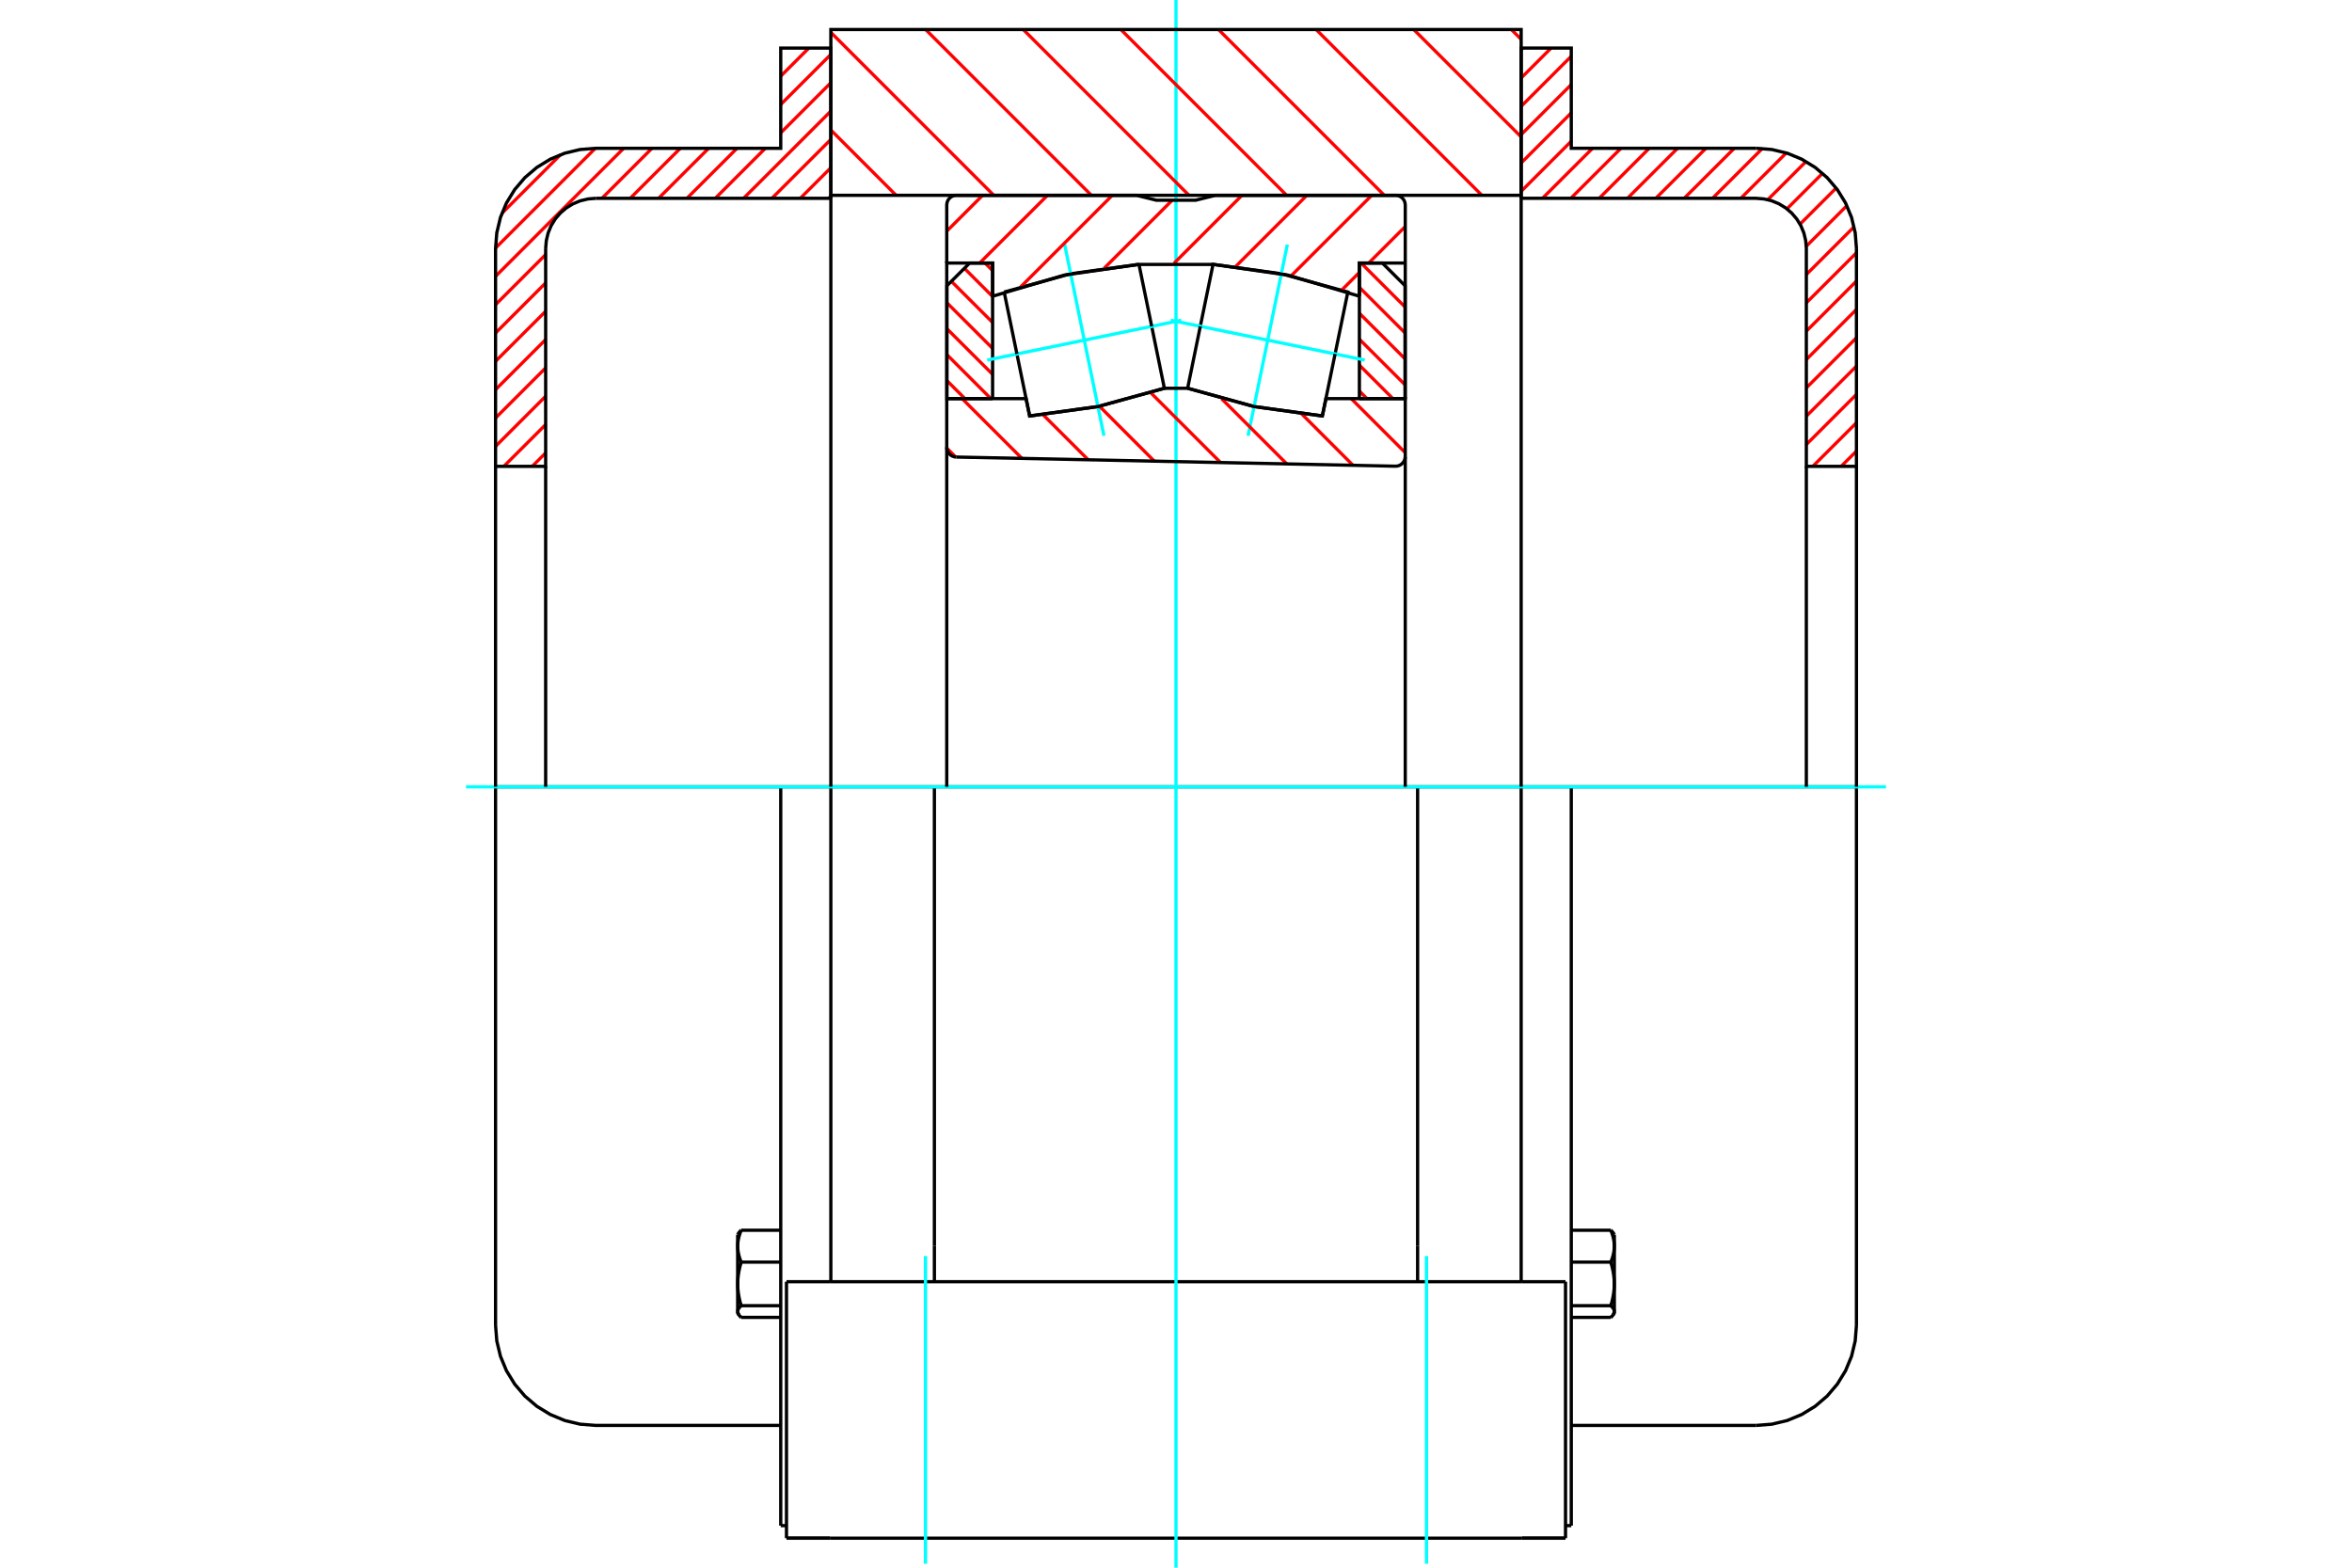<?xml version="1.0" standalone="no"?>
<!DOCTYPE svg PUBLIC "-//W3C//DTD SVG 1.1//EN"
	"http://www.w3.org/Graphics/SVG/1.1/DTD/svg11.dtd">
<svg xmlns="http://www.w3.org/2000/svg" height="100%" width="100%" viewBox="0 0 36000 24000">
	<rect x="-1800" y="-1200" width="39600" height="26400" style="fill:#FFF"/>
	<g style="fill:none; fill-rule:evenodd" transform="matrix(1 0 0 1 0 0)">
		<g style="fill:none; stroke:#000; stroke-width:50; shape-rendering:geometricPrecision">
			<line x1="21698" y1="12046" x2="14302" y2="12046"/>
			<line x1="23283" y1="12046" x2="21698" y2="12046"/>
			<line x1="14302" y1="12046" x2="12717" y2="12046"/>
			<line x1="12717" y1="19622" x2="12717" y2="12046"/>
			<line x1="23283" y1="19622" x2="23283" y2="12046"/>
			<line x1="21698" y1="19076" x2="21698" y2="12046"/>
			<line x1="21698" y1="19622" x2="21698" y2="19076"/>
			<line x1="23297" y1="23548" x2="23962" y2="23548"/>
			<line x1="12703" y1="23548" x2="23297" y2="23548"/>
			<line x1="12038" y1="23548" x2="12703" y2="23548"/>
			<line x1="12038" y1="23548" x2="12703" y2="23548"/>
			<line x1="23297" y1="23548" x2="23962" y2="23548"/>
			<line x1="14302" y1="19076" x2="14302" y2="19622"/>
			<line x1="12703" y1="19622" x2="12038" y2="19622"/>
			<line x1="23297" y1="19622" x2="12703" y2="19622"/>
			<line x1="23962" y1="19622" x2="23297" y2="19622"/>
			<line x1="14302" y1="19076" x2="14302" y2="12046"/>
			<line x1="23962" y1="23548" x2="23962" y2="19622"/>
			<line x1="12038" y1="23548" x2="12038" y2="19622"/>
			<polyline points="11303,20120 11304,20122 11305,20123 11306,20124 11307,20126 11307,20127 11308,20128 11309,20129 11310,20131 11311,20132 11312,20133 11313,20135 11314,20136 11315,20137 11316,20139 11317,20140 11318,20141 11320,20143 11321,20144 11322,20146 11323,20147 11324,20148 11326,20150 11327,20151 11328,20152 11330,20154 11331,20155 11332,20157 11334,20158 11335,20160 11337,20161 11338,20162 11340,20164 11341,20165 11343,20167 11345,20168"/>
			<polyline points="11291,20079 11291,20080 11291,20081 11291,20082 11291,20084 11291,20085 11292,20086 11292,20087 11292,20088 11292,20089 11292,20091 11292,20092 11293,20093 11293,20094 11293,20095 11293,20097 11294,20098 11294,20099 11294,20100 11295,20101 11295,20102 11296,20104 11296,20105 11296,20106 11297,20107 11297,20108 11298,20110 11298,20111 11299,20112 11300,20113 11300,20114 11301,20116 11301,20117 11302,20118 11303,20119 11303,20120"/>
			<line x1="11291" y1="20099" x2="11291" y2="20079"/>
			<polyline points="11291,19656 11291,19665 11291,19674 11292,19683 11292,19693 11292,19702 11293,19711 11293,19720 11294,19729 11295,19738 11296,19747 11296,19756 11297,19766 11298,19775 11300,19784 11301,19793 11302,19803 11304,19812 11305,19821 11307,19831 11308,19840 11310,19850 11312,19859 11314,19869 11316,19878 11318,19888 11320,19898 11323,19908 11325,19918 11327,19928 11330,19938 11333,19948 11336,19958 11339,19968 11342,19979 11345,19989"/>
			<line x1="11291" y1="20079" x2="11291" y2="19656"/>
			<polyline points="11345,19989 11342,19992 11339,19995 11336,19998 11333,20001 11330,20003 11327,20006 11325,20009 11323,20011 11320,20014 11318,20017 11316,20019 11314,20022 11312,20024 11310,20027 11308,20029 11307,20032 11305,20035 11304,20037 11302,20040 11301,20042 11300,20044 11298,20047 11297,20049 11296,20052 11296,20054 11295,20057 11294,20059 11293,20062 11293,20064 11292,20067 11292,20069 11292,20071 11291,20074 11291,20076 11291,20079"/>
			<polyline points="11291,19078 11291,19085 11291,19092 11292,19098 11292,19105 11292,19112 11293,19118 11293,19125 11294,19132 11295,19138 11296,19145 11296,19152 11297,19159 11298,19165 11300,19172 11301,19179 11302,19186 11304,19192 11305,19199 11307,19206 11308,19213 11310,19220 11312,19227 11314,19234 11316,19241 11318,19248 11320,19255 11323,19263 11325,19270 11327,19277 11330,19284 11333,19292 11336,19299 11339,19307 11342,19315 11345,19322"/>
			<line x1="11291" y1="19656" x2="11291" y2="19078"/>
			<polyline points="11345,19322 11342,19333 11339,19343 11336,19354 11333,19364 11330,19374 11327,19384 11325,19394 11323,19404 11320,19414 11318,19424 11316,19433 11314,19443 11312,19453 11310,19462 11308,19472 11307,19481 11305,19491 11304,19500 11302,19509 11301,19519 11300,19528 11298,19537 11297,19546 11296,19555 11296,19565 11295,19574 11294,19583 11293,19592 11293,19601 11292,19610 11292,19619 11292,19628 11291,19638 11291,19647 11291,19656"/>
			<polyline points="11303,18882 11304,18881 11305,18879 11306,18878 11307,18877 11307,18875 11308,18874 11309,18873 11310,18871 11311,18870 11312,18869 11313,18868 11314,18866 11315,18865 11316,18863 11317,18862 11318,18861 11320,18859 11321,18858 11322,18857 11323,18855 11324,18854 11326,18853 11327,18851 11328,18850 11330,18848 11331,18847 11332,18846 11334,18844 11335,18843 11337,18841 11338,18840 11340,18838 11341,18837 11343,18836 11345,18834"/>
			<line x1="11291" y1="19078" x2="11291" y2="18903"/>
			<polyline points="11345,18834 11342,18842 11339,18849 11336,18857 11333,18865 11330,18872 11327,18879 11325,18887 11323,18894 11320,18901 11318,18908 11316,18915 11314,18922 11312,18929 11310,18936 11308,18943 11307,18950 11305,18957 11304,18964 11302,18971 11301,18978 11300,18984 11298,18991 11297,18998 11296,19005 11296,19011 11295,19018 11294,19025 11293,19031 11293,19038 11292,19045 11292,19051 11292,19058 11291,19065 11291,19072 11291,19078"/>
			<line x1="11950" y1="19322" x2="11345" y2="19322"/>
			<line x1="11950" y1="18834" x2="11345" y2="18834"/>
			<line x1="11950" y1="19989" x2="11345" y2="19989"/>
			<line x1="11950" y1="20168" x2="11345" y2="20168"/>
			<line x1="9119" y1="12046" x2="7585" y2="12046"/>
			<line x1="11950" y1="12046" x2="9119" y2="12046"/>
			<line x1="12717" y1="12046" x2="11950" y2="12046"/>
			<line x1="7585" y1="12046" x2="7585" y2="20289"/>
			<line x1="11950" y1="12046" x2="11950" y2="23356"/>
			<line x1="11291" y1="20099" x2="11303" y2="20120"/>
			<line x1="11303" y1="18882" x2="11291" y2="18903"/>
			<polyline points="7585,20289 7604,20529 7660,20763 7752,20985 7878,21190 8034,21373 8217,21529 8423,21655 8645,21747 8879,21803 9119,21822 11950,21822"/>
			<line x1="11950" y1="23356" x2="12038" y2="23356"/>
			<polyline points="24655,18834 24657,18836 24659,18837 24660,18838 24662,18840 24663,18841 24665,18843 24666,18844 24668,18846 24669,18847 24670,18848 24672,18850 24673,18851 24674,18853 24676,18854 24677,18855 24678,18857 24679,18858 24680,18859 24682,18861 24683,18862 24684,18863 24685,18865 24686,18866 24687,18868 24688,18869 24689,18870 24690,18871 24691,18873 24692,18874 24693,18875 24693,18877 24694,18878 24695,18879 24696,18881 24697,18882"/>
			<polyline points="24709,19078 24709,19072 24709,19065 24708,19058 24708,19051 24708,19045 24707,19038 24707,19031 24706,19025 24705,19018 24704,19011 24704,19005 24703,18998 24702,18991 24700,18984 24699,18978 24698,18971 24696,18964 24695,18957 24693,18950 24692,18943 24690,18936 24688,18929 24686,18922 24684,18915 24682,18908 24680,18901 24677,18894 24675,18887 24673,18879 24670,18872 24667,18865 24664,18857 24661,18849 24658,18842 24655,18834"/>
			<line x1="24709" y1="18903" x2="24709" y2="19078"/>
			<polyline points="24709,19656 24709,19647 24709,19638 24708,19628 24708,19619 24708,19610 24707,19601 24707,19592 24706,19583 24705,19574 24704,19565 24704,19555 24703,19546 24702,19537 24700,19528 24699,19519 24698,19509 24696,19500 24695,19491 24693,19481 24692,19472 24690,19462 24688,19453 24686,19443 24684,19433 24682,19424 24680,19414 24677,19404 24675,19394 24673,19384 24670,19374 24667,19364 24664,19354 24661,19343 24658,19333 24655,19322"/>
			<line x1="24709" y1="19078" x2="24709" y2="19656"/>
			<polyline points="24655,19322 24658,19315 24661,19307 24664,19299 24667,19292 24670,19284 24673,19277 24675,19270 24677,19263 24680,19255 24682,19248 24684,19241 24686,19234 24688,19227 24690,19220 24692,19213 24693,19206 24695,19199 24696,19192 24698,19186 24699,19179 24700,19172 24702,19165 24703,19159 24704,19152 24704,19145 24705,19138 24706,19132 24707,19125 24707,19118 24708,19112 24708,19105 24708,19098 24709,19092 24709,19085 24709,19078"/>
			<polyline points="24709,20079 24709,20076 24709,20074 24708,20071 24708,20069 24708,20067 24707,20064 24707,20062 24706,20059 24705,20057 24704,20054 24704,20052 24703,20049 24702,20047 24700,20044 24699,20042 24698,20040 24696,20037 24695,20035 24693,20032 24692,20029 24690,20027 24688,20024 24686,20022 24684,20019 24682,20017 24680,20014 24677,20011 24675,20009 24673,20006 24670,20003 24667,20001 24664,19998 24661,19995 24658,19992 24655,19989"/>
			<line x1="24709" y1="19656" x2="24709" y2="20079"/>
			<polyline points="24655,19989 24658,19979 24661,19968 24664,19958 24667,19948 24670,19938 24673,19928 24675,19918 24677,19908 24680,19898 24682,19888 24684,19878 24686,19869 24688,19859 24690,19850 24692,19840 24693,19831 24695,19821 24696,19812 24698,19803 24699,19793 24700,19784 24702,19775 24703,19766 24704,19756 24704,19747 24705,19738 24706,19729 24707,19720 24707,19711 24708,19702 24708,19693 24708,19683 24709,19674 24709,19665 24709,19656"/>
			<line x1="24709" y1="20079" x2="24709" y2="20099"/>
			<polyline points="24697,20120 24697,20119 24698,20118 24699,20117 24699,20116 24700,20114 24700,20113 24701,20112 24702,20111 24702,20110 24703,20108 24703,20107 24704,20106 24704,20105 24704,20104 24705,20102 24705,20101 24706,20100 24706,20099 24706,20098 24707,20097 24707,20095 24707,20094 24707,20093 24708,20092 24708,20091 24708,20089 24708,20088 24708,20087 24708,20086 24709,20085 24709,20084 24709,20082 24709,20081 24709,20080 24709,20079"/>
			<polyline points="24655,20168 24657,20167 24659,20165 24660,20164 24662,20162 24663,20161 24665,20160 24666,20158 24668,20157 24669,20155 24670,20154 24672,20152 24673,20151 24674,20150 24676,20148 24677,20147 24678,20146 24679,20144 24680,20143 24682,20141 24683,20140 24684,20139 24685,20137 24686,20136 24687,20135 24688,20133 24689,20132 24690,20131 24691,20129 24692,20128 24693,20127 24693,20126 24694,20124 24695,20123 24696,20122 24697,20120"/>
			<line x1="24050" y1="20168" x2="24655" y2="20168"/>
			<line x1="24050" y1="19989" x2="24655" y2="19989"/>
			<line x1="24050" y1="19322" x2="24655" y2="19322"/>
			<line x1="24050" y1="18834" x2="24655" y2="18834"/>
			<line x1="28415" y1="12046" x2="26881" y2="12046"/>
			<line x1="24050" y1="12046" x2="23283" y2="12046"/>
			<line x1="26881" y1="12046" x2="24050" y2="12046"/>
			<line x1="28415" y1="20289" x2="28415" y2="12046"/>
			<line x1="24050" y1="23356" x2="24050" y2="12046"/>
			<line x1="24709" y1="18903" x2="24697" y2="18882"/>
			<line x1="24697" y1="20120" x2="24709" y2="20099"/>
			<polyline points="26881,21822 27121,21803 27355,21747 27577,21655 27783,21529 27966,21373 28122,21190 28248,20985 28340,20763 28396,20529 28415,20289"/>
			<line x1="24050" y1="21822" x2="26881" y2="21822"/>
			<line x1="23962" y1="23356" x2="24050" y2="23356"/>
		</g>
		<g style="fill:none; stroke:#0FF; stroke-width:50; shape-rendering:geometricPrecision">
			<line x1="7133" y1="12046" x2="28867" y2="12046"/>
			<line x1="14166" y1="23940" x2="14166" y2="19229"/>
			<line x1="21834" y1="23940" x2="21834" y2="19229"/>
			<line x1="18000" y1="24000" x2="18000" y2="0"/>
		</g>
		<g style="fill:none; stroke:#F00; stroke-width:50; shape-rendering:geometricPrecision">
			<line x1="28415" y1="6906" x2="28180" y2="7140"/>
			<line x1="28415" y1="6472" x2="27746" y2="7140"/>
			<line x1="28415" y1="6038" x2="27648" y2="6805"/>
			<line x1="28415" y1="5605" x2="27648" y2="6371"/>
			<line x1="28415" y1="5171" x2="27648" y2="5938"/>
			<line x1="28415" y1="4737" x2="27648" y2="5504"/>
			<line x1="28415" y1="4303" x2="27648" y2="5070"/>
			<line x1="28415" y1="3870" x2="27648" y2="4636"/>
			<line x1="28378" y1="3473" x2="27648" y2="4203"/>
			<line x1="28268" y1="3149" x2="27647" y2="3770"/>
			<line x1="28104" y1="2879" x2="27552" y2="3431"/>
			<line x1="27895" y1="2654" x2="27351" y2="3198"/>
			<line x1="27643" y1="2473" x2="27058" y2="3057"/>
			<line x1="27341" y1="2341" x2="26645" y2="3036"/>
			<line x1="26975" y1="2273" x2="26212" y2="3036"/>
			<line x1="26545" y1="2270" x2="25778" y2="3036"/>
			<line x1="26111" y1="2270" x2="25344" y2="3036"/>
			<line x1="25677" y1="2270" x2="24910" y2="3036"/>
			<line x1="25243" y1="2270" x2="24477" y2="3036"/>
			<line x1="24810" y1="2270" x2="24043" y2="3036"/>
			<line x1="24376" y1="2270" x2="23609" y2="3036"/>
			<line x1="24050" y1="2162" x2="23283" y2="2929"/>
			<line x1="24050" y1="1728" x2="23283" y2="2495"/>
			<line x1="24050" y1="1294" x2="23283" y2="2061"/>
			<line x1="24050" y1="861" x2="23283" y2="1628"/>
			<line x1="23741" y1="736" x2="23283" y2="1194"/>
			<line x1="23307" y1="736" x2="23283" y2="760"/>
		</g>
		<g style="fill:none; stroke:#000; stroke-width:50; shape-rendering:geometricPrecision">
			<polyline points="23283,3036 23283,736 24050,736 24050,2270 26881,2270"/>
			<polyline points="28415,3803 28396,3563 28340,3329 28248,3107 28122,2902 27966,2719 27783,2563 27577,2437 27355,2345 27121,2289 26881,2270"/>
			<polyline points="28415,3803 28415,7140 27648,7140 27648,3803 27638,3683 27610,3566 27564,3455 27501,3352 27423,3261 27332,3183 27229,3120 27118,3074 27001,3046 26881,3036 23283,3036"/>
			<line x1="28415" y1="12046" x2="28415" y2="7140"/>
			<line x1="27648" y1="7140" x2="27648" y2="12046"/>
		</g>
		<g style="fill:none; stroke:#F00; stroke-width:50; shape-rendering:geometricPrecision">
			<line x1="12717" y1="3002" x2="12683" y2="3036"/>
			<line x1="12717" y1="2568" x2="12249" y2="3036"/>
			<line x1="8352" y1="6933" x2="8145" y2="7140"/>
			<line x1="12717" y1="2135" x2="11815" y2="3036"/>
			<line x1="8352" y1="6500" x2="7711" y2="7140"/>
			<line x1="12717" y1="1701" x2="11381" y2="3036"/>
			<line x1="8352" y1="6066" x2="7585" y2="6833"/>
			<line x1="12717" y1="1267" x2="11950" y2="2034"/>
			<line x1="11714" y1="2270" x2="10948" y2="3036"/>
			<line x1="8352" y1="5632" x2="7585" y2="6399"/>
			<line x1="12717" y1="833" x2="11950" y2="1600"/>
			<line x1="11281" y1="2270" x2="10514" y2="3036"/>
			<line x1="8352" y1="5198" x2="7585" y2="5965"/>
			<line x1="12380" y1="736" x2="11950" y2="1166"/>
			<line x1="10847" y1="2270" x2="10080" y2="3036"/>
			<line x1="8352" y1="4765" x2="7585" y2="5531"/>
			<line x1="10413" y1="2270" x2="9646" y2="3036"/>
			<line x1="8352" y1="4331" x2="7585" y2="5098"/>
			<line x1="9979" y1="2270" x2="9213" y2="3036"/>
			<line x1="8352" y1="3897" x2="7585" y2="4664"/>
			<line x1="9546" y1="2270" x2="7585" y2="4230"/>
			<line x1="9112" y1="2270" x2="7586" y2="3796"/>
			<line x1="8580" y1="2368" x2="7684" y2="3264"/>
		</g>
		<g style="fill:none; stroke:#000; stroke-width:50; shape-rendering:geometricPrecision">
			<polyline points="12717,3036 12717,736 11950,736 11950,2270 9119,2270 8879,2289 8645,2345 8423,2437 8217,2563 8034,2719 7878,2902 7752,3107 7660,3329 7604,3563 7585,3803 7585,7140 8352,7140 8352,3803"/>
			<polyline points="9119,3036 8999,3046 8882,3074 8771,3120 8668,3183 8577,3261 8499,3352 8436,3455 8390,3566 8362,3683 8352,3803"/>
			<line x1="9119" y1="3036" x2="12717" y2="3036"/>
			<line x1="7585" y1="12046" x2="7585" y2="7140"/>
			<line x1="8352" y1="7140" x2="8352" y2="12046"/>
		</g>
		<g style="fill:none; stroke:#F00; stroke-width:50; shape-rendering:geometricPrecision">
			<line x1="23133" y1="452" x2="23283" y2="602"/>
			<line x1="21639" y1="452" x2="23283" y2="2096"/>
			<line x1="20145" y1="452" x2="22682" y2="2990"/>
			<line x1="18650" y1="452" x2="21188" y2="2990"/>
			<line x1="17156" y1="452" x2="19693" y2="2990"/>
			<line x1="15662" y1="452" x2="18199" y2="2990"/>
			<line x1="14168" y1="452" x2="16705" y2="2990"/>
			<line x1="12717" y1="496" x2="15211" y2="2990"/>
			<line x1="12717" y1="1990" x2="13716" y2="2990"/>
		</g>
		<g style="fill:none; stroke:#000; stroke-width:50; shape-rendering:geometricPrecision">
			<polyline points="12717,12046 12717,2990 12717,452 23283,452 23283,2990 23283,12046"/>
			<line x1="23283" y1="2990" x2="12717" y2="2990"/>
		</g>
		<g style="fill:none; stroke:#F00; stroke-width:50; shape-rendering:geometricPrecision">
			<line x1="20833" y1="4027" x2="21506" y2="4700"/>
			<line x1="20807" y1="4399" x2="21506" y2="5097"/>
			<line x1="20807" y1="4796" x2="21506" y2="5494"/>
			<line x1="20807" y1="5193" x2="21506" y2="5891"/>
			<line x1="20807" y1="5590" x2="21320" y2="6103"/>
			<line x1="20807" y1="5987" x2="20923" y2="6103"/>
		</g>
		<g style="fill:none; stroke:#000; stroke-width:50; shape-rendering:geometricPrecision">
			<polyline points="20807,6103 20807,4027 21158,4027 21506,4374 21506,6103 20807,6103"/>
		</g>
		<g style="fill:none; stroke:#F00; stroke-width:50; shape-rendering:geometricPrecision">
			<line x1="14494" y1="5828" x2="14770" y2="6103"/>
			<line x1="14494" y1="5430" x2="15167" y2="6103"/>
			<line x1="14494" y1="5033" x2="15193" y2="5731"/>
			<line x1="14494" y1="4636" x2="15193" y2="5334"/>
			<line x1="14562" y1="4307" x2="15193" y2="4937"/>
			<line x1="14761" y1="4108" x2="15193" y2="4540"/>
			<line x1="15077" y1="4027" x2="15193" y2="4143"/>
		</g>
		<g style="fill:none; stroke:#000; stroke-width:50; shape-rendering:geometricPrecision">
			<polyline points="15193,6103 15193,4027 14842,4027 14494,4374 14494,6103 15193,6103"/>
			<polyline points="20435,5419 20630,4471 19612,4191 18567,4047 18372,4996"/>
		</g>
		<g style="fill:none; stroke:#0FF; stroke-width:50; shape-rendering:geometricPrecision">
			<line x1="17919" y1="4903" x2="20889" y2="5512"/>
		</g>
		<g style="fill:none; stroke:#000; stroke-width:50; shape-rendering:geometricPrecision">
			<line x1="20435" y1="5419" x2="20240" y2="6368"/>
			<polyline points="18178,5944 19195,6224 20240,6368"/>
			<line x1="18178" y1="5944" x2="18372" y2="4996"/>
		</g>
		<g style="fill:none; stroke:#0FF; stroke-width:50; shape-rendering:geometricPrecision">
			<line x1="19103" y1="6671" x2="19704" y2="3744"/>
		</g>
		<g style="fill:none; stroke:#000; stroke-width:50; shape-rendering:geometricPrecision">
			<polyline points="15565,5419 15760,6368 16805,6224 17822,5944 17628,4996"/>
		</g>
		<g style="fill:none; stroke:#0FF; stroke-width:50; shape-rendering:geometricPrecision">
			<line x1="18081" y1="4903" x2="15111" y2="5512"/>
		</g>
		<g style="fill:none; stroke:#000; stroke-width:50; shape-rendering:geometricPrecision">
			<line x1="15565" y1="5419" x2="15370" y2="4471"/>
			<polyline points="17433,4047 16388,4191 15370,4471"/>
			<line x1="17433" y1="4047" x2="17628" y2="4996"/>
		</g>
		<g style="fill:none; stroke:#0FF; stroke-width:50; shape-rendering:geometricPrecision">
			<line x1="16296" y1="3744" x2="16897" y2="6671"/>
		</g>
		<g style="fill:none; stroke:#F00; stroke-width:50; shape-rendering:geometricPrecision">
			<line x1="21509" y1="3468" x2="20950" y2="4027"/>
			<line x1="20807" y1="4170" x2="20535" y2="4443"/>
			<line x1="20996" y1="2990" x2="19760" y2="4225"/>
			<line x1="20003" y1="2990" x2="18912" y2="4081"/>
			<line x1="19010" y1="2990" x2="17970" y2="4030"/>
			<line x1="17942" y1="3065" x2="16903" y2="4104"/>
			<line x1="17025" y1="2990" x2="15623" y2="4392"/>
			<line x1="16033" y1="2990" x2="14995" y2="4027"/>
			<line x1="15040" y1="2990" x2="14491" y2="3539"/>
		</g>
		<g style="fill:none; stroke:#000; stroke-width:50; shape-rendering:geometricPrecision">
			<polyline points="14491,6103 14491,4027 15193,4027 15193,4535"/>
			<polyline points="20807,4535 19708,4211 18573,4048 17427,4048 16292,4211 15193,4535"/>
			<polyline points="20807,4535 20807,4027 21509,4027"/>
			<polyline points="21509,6103 21509,4027 21509,3141 21507,3117 21502,3094 21493,3072 21481,3052 21465,3034 21447,3018 21427,3006 21405,2997 21382,2991 21358,2990 18604,2990 18302,3065 17698,3065 17396,2990 14642,2990 14618,2991 14595,2997 14573,3006 14553,3018 14535,3034 14519,3052 14507,3072 14498,3094 14493,3117 14491,3141 14491,4027"/>
		</g>
		<g style="fill:none; stroke:#F00; stroke-width:50; shape-rendering:geometricPrecision">
			<line x1="20682" y1="6103" x2="21509" y2="6930"/>
			<line x1="19922" y1="6335" x2="20710" y2="7124"/>
			<line x1="18698" y1="6104" x2="19697" y2="7103"/>
			<line x1="17612" y1="6011" x2="18683" y2="7082"/>
			<line x1="16827" y1="6218" x2="17669" y2="7061"/>
			<line x1="15963" y1="6347" x2="16656" y2="7039"/>
			<line x1="14726" y1="6103" x2="15642" y2="7018"/>
			<line x1="14491" y1="6860" x2="14628" y2="6997"/>
		</g>
		<g style="fill:none; stroke:#000; stroke-width:50; shape-rendering:geometricPrecision">
			<polyline points="14491,6103 15705,6103 15760,6368 16805,6224 17822,5944 18178,5944 19195,6224 20240,6368 20295,6103 21509,6103 21509,6986"/>
			<polyline points="21355,7137 21379,7136 21403,7131 21425,7122 21446,7110 21464,7094 21480,7076 21492,7056 21502,7034 21507,7010 21509,6986"/>
			<line x1="21355" y1="7137" x2="14638" y2="6997"/>
			<polyline points="14491,6846 14492,6870 14498,6893 14507,6914 14519,6934 14534,6952 14551,6967 14571,6980 14593,6989 14615,6995 14638,6997"/>
			<line x1="14491" y1="6846" x2="14491" y2="6103"/>
			<line x1="14491" y1="6843" x2="14491" y2="12046"/>
			<line x1="21509" y1="12046" x2="21509" y2="6990"/>
		</g>
	</g>
</svg>
